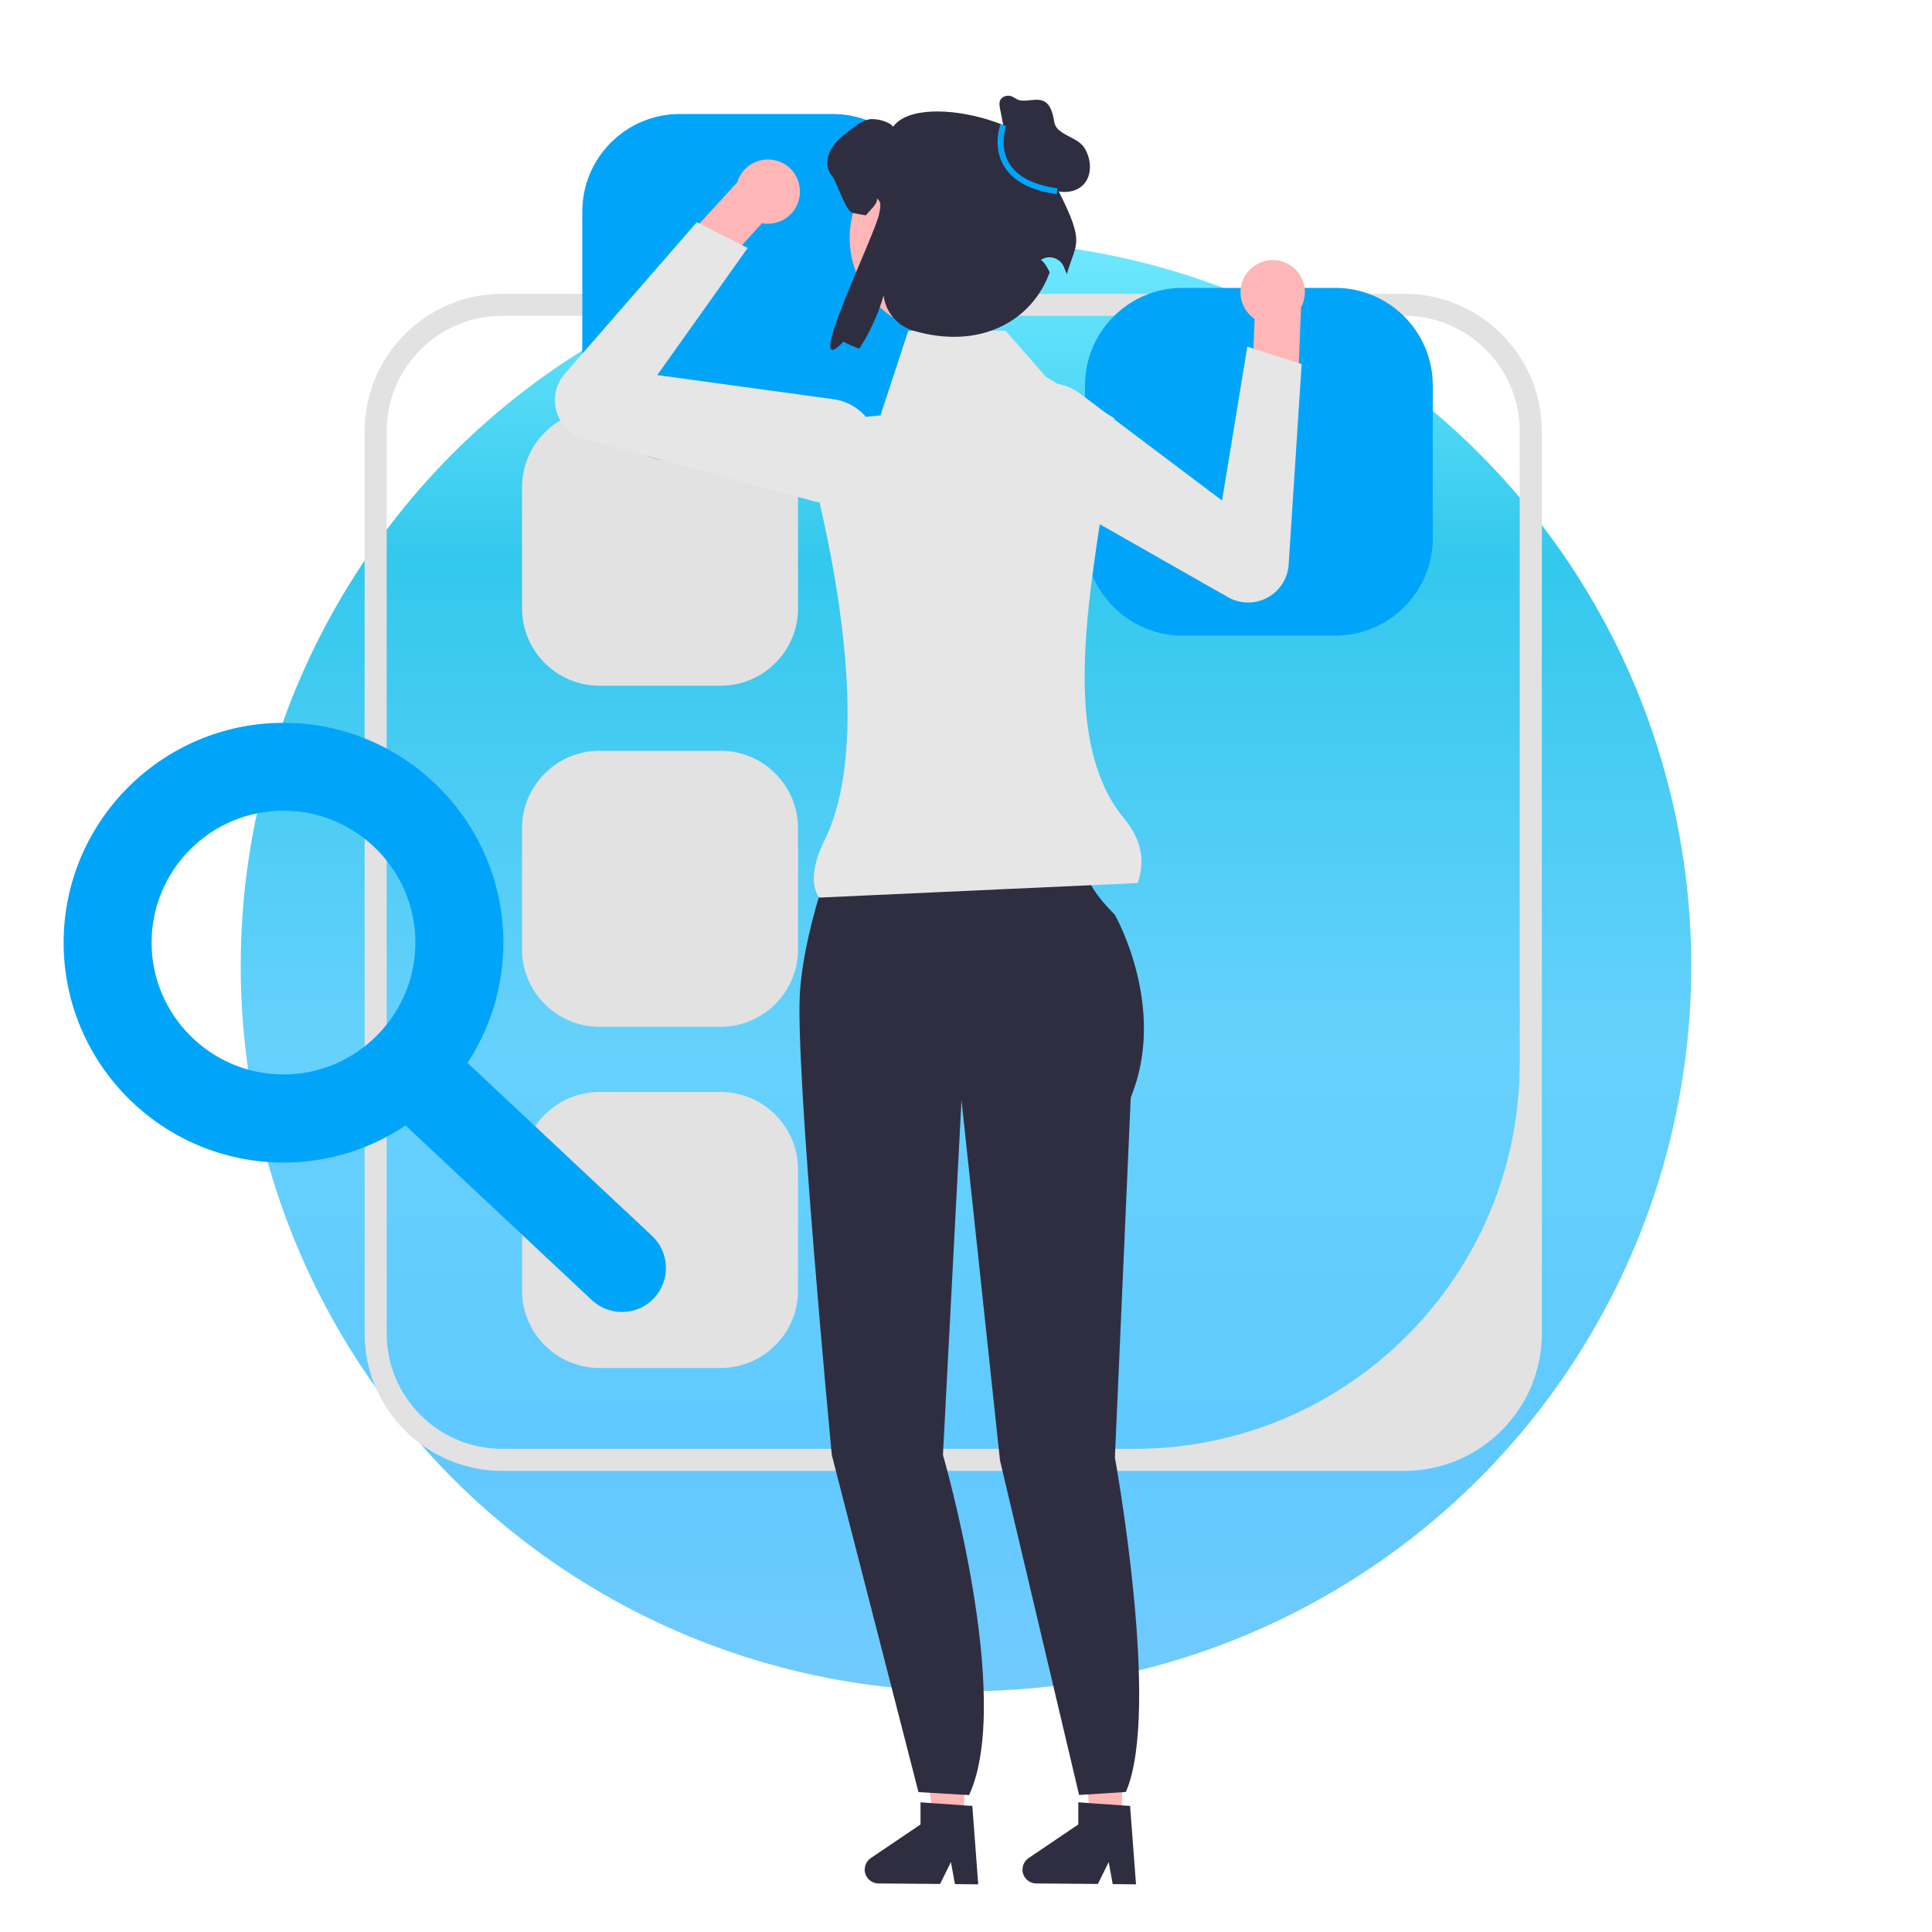 <?xml version="1.0" encoding="UTF-8"?><svg id="a" xmlns="http://www.w3.org/2000/svg" xmlns:xlink="http://www.w3.org/1999/xlink" viewBox="0 0 150 150"><defs><style>.c{fill:#ffb6b6;}.d{fill:url(#b);opacity:.8;}.e{fill:#2f2e41;}.f{fill:#e2e2e2;}.g{fill:#e6e6e6;}.h{fill:#00a5fa;}</style><linearGradient id="b" x1="75" y1="18.69" x2="75" y2="131.31" gradientTransform="matrix(1, 0, 0, 1, 0, 0)" gradientUnits="userSpaceOnUse"><stop offset="0" stop-color="#4be4ff"/><stop offset=".22" stop-color="#00bae8"/><stop offset=".56" stop-color="#40c6fb"/><stop offset=".83" stop-color="#38bbff"/><stop offset="1" stop-color="#4ebdfd"/></linearGradient></defs><circle class="d" cx="75" cy="75" r="56.31"/><g><path class="f" d="M109.03,114.2H38.99c-5.89,0-10.68-4.79-10.68-10.68V33.49c0-5.89,4.79-10.68,10.68-10.68H109.03c5.89,0,10.68,4.79,10.68,10.68V103.52c0,5.89-4.79,10.68-10.68,10.68ZM38.99,24.52c-4.95,0-8.97,4.01-8.97,8.97V103.52c0,4.95,4.01,8.97,8.97,8.97h49.06c16.54,0,29.94-13.41,29.94-29.94V33.49c0-4.95-4.01-8.97-8.97-8.97H38.99Z"/><path class="f" d="M46.54,31.81c-3.31,0-6.01,2.7-6.01,6.01v9.41c0,3.31,2.7,6.01,6.01,6.01h9.41c3.31,0,6.01-2.7,6.01-6.01v-9.41c0-3.31-2.7-6.01-6.01-6.01h-9.41Z"/><path class="f" d="M46.54,58.29c-3.31,0-6.01,2.7-6.01,6.01v9.41c0,3.31,2.7,6.01,6.01,6.01h9.41c3.31,0,6.01-2.7,6.01-6.01v-9.41c0-3.31-2.7-6.01-6.01-6.01h-9.41Z"/><path class="f" d="M46.54,84.78c-3.31,0-6.01,2.7-6.01,6.01v9.41c0,3.31,2.7,6.01,6.01,6.01h9.41c3.31,0,6.01-2.7,6.01-6.01v-9.41c0-3.31-2.7-6.01-6.01-6.01h-9.41Z"/><path class="h" d="M52.78,8.85c-4.18,0-7.57,3.4-7.57,7.57v11.86c0,4.18,3.4,7.57,7.57,7.57h11.86c4.18,0,7.57-3.4,7.57-7.57v-11.86c0-4.18-3.4-7.57-7.57-7.57h-11.86Z"/><path class="h" d="M91.81,22.35c-4.18,0-7.57,3.4-7.57,7.57v11.86c0,4.18,3.4,7.57,7.57,7.57h11.86c4.18,0,7.57-3.4,7.57-7.57v-11.86c0-4.18-3.4-7.57-7.57-7.57h-11.86Z"/><g><polygon class="c" points="74.85 141.31 72.44 141.29 71.37 131.78 74.93 131.81 74.85 141.31"/><path class="e" d="M67.13,145.14c0,.59,.47,1.08,1.07,1.09l4.79,.04,.84-1.7,.31,1.71,1.81,.02-.46-6.09-.63-.04-2.56-.18-.83-.06v1.72l-3.86,2.61c-.29,.2-.47,.53-.47,.88h0Z"/></g><g><polygon class="c" points="87.1 141.31 84.69 141.29 83.62 131.78 87.18 131.81 87.1 141.31"/><path class="e" d="M79.38,145.14c0,.59,.47,1.08,1.07,1.09l4.79,.04,.84-1.7,.31,1.71,1.81,.02-.46-6.09-.63-.04-2.56-.18-.83-.06v1.72l-3.86,2.61c-.29,.2-.47,.53-.47,.88h0Z"/></g><path class="e" d="M65.39,64.45l9.76,.31,9.25,2.06s-.92,1.13,2.16,4.21c0,0,4.11,7.19,1.23,14.18l-1.23,27.95s3.6,19.7,.85,25.97l-3.63,.23-6.14-25.97-2.99-27.97-1.44,27.54s5.5,18.9,2.03,26.41l-3.93-.23-6.73-26.18s-2.88-30.21-2.47-35.97c.41-5.75,3.29-12.54,3.29-12.54h0Z"/><g><path class="c" d="M98.18,20.28c-1.33,.35-2.14,1.71-1.79,3.04,.16,.61,.53,1.11,1.02,1.44h0l-.19,4.59,3.51,1.62,.28-7.06h-.02c.3-.54,.41-1.2,.24-1.85-.35-1.33-1.71-2.14-3.04-1.79h0Z"/><path class="g" d="M78.57,36.65c-.74-.73-1.16-1.72-1.18-2.8-.02-1.45,.7-2.76,1.94-3.51,1.42-.87,3.2-.78,4.53,.22l11.02,8.3,1.96-11.95,4.22,1.36-1.01,15.56c-.07,1.09-.69,2.05-1.65,2.57-.96,.52-2.1,.5-3.05-.03l-15.92-9.06c-.32-.18-.61-.4-.86-.65h0Z"/></g><g><path class="c" d="M61.76,13.6c.7,1.18,.31,2.72-.87,3.42-.54,.32-1.16,.41-1.73,.31h0l-3.09,3.39-3.64-1.32,4.77-5.21,.02,.02c.17-.6,.55-1.14,1.13-1.48,1.18-.7,2.72-.31,3.42,.87Z"/><path class="g" d="M63.1,38.89l-17.69-4.78c-1.05-.28-1.87-1.08-2.19-2.12s-.08-2.16,.64-2.98l10.24-11.76,3.95,2-7.02,9.87,13.67,1.87c1.65,.23,2.97,1.41,3.37,3.03,.35,1.4-.06,2.84-1.09,3.86-.77,.75-1.77,1.16-2.81,1.16-.35,0-.71-.05-1.07-.14h0Z"/></g><path class="g" d="M88.32,68.56l-24.73,1.13c-.68-1.03-.5-2.58,.46-4.53,3.59-7.33,.86-21.21-.97-28.43-.51-2.03,.87-4.04,2.95-4.25l2.33-.23,2.16-6.58h7.55l3.13,3.58,5.32,3.23c-.97,9.97-5.09,24.04,.78,31.1,1.28,1.54,1.65,3.21,1.03,4.98h0Z"/><circle class="c" cx="73.32" cy="18.47" r="7.35"/><path class="e" d="M81.64,13.77c1.02-3.73-10.13-6.93-12.3-3.93-.3-.43-1.41-.69-1.93-.56-.51,.13-.94,.46-1.36,.78-.58,.44-1.17,.9-1.53,1.54-.36,.63-.41,1.5,.07,2.05,.38,.44,1.05,2.76,1.62,2.88,.4,.08,.73,.15,1.02,.19,.26-.37,.91-.85,.86-1.3,.39,.26,.25,.71,.17,1.17-.26,1.54-6.13,13.44-2.77,9.93,.33,.2,.74,.38,1.22,.55,.8-1.21,1.46-2.64,1.9-4.14v.03c.15,1.3,1.1,2.37,2.36,2.73,5.04,1.46,9.12-.68,10.53-4.55-.51-1.04-.74-.93-.69-.96,.64-.43,1.52-.15,1.8,.57,.08,.21,.16,.39,.22,.53,.73-2.61,1.6-2.24-1.2-7.52h0Z"/><path class="e" d="M78.16,11.06l-.52-2.63c-.04-.22-.08-.46,.02-.66,.13-.26,.46-.37,.74-.33,.29,.04,.5,.3,.79,.35,.99,.18,2.3-.8,2.66,1.67,.15,1.03,1.8,1.14,2.35,2.03s.62,2.17-.13,2.89c-.6,.58-1.56,.65-2.34,.35-.78-.3-1.41-.89-1.95-1.52s-1.04-1.31-1.67-1.86"/><path class="h" d="M82.03,15.07c-2.01-.28-3.38-1.01-4.08-2.17-.91-1.52-.3-3.2-.27-3.27l.43,.16s-.56,1.55,.24,2.88c.62,1.04,1.88,1.69,3.75,1.95l-.06,.45Z"/><path class="h" d="M22.01,90.26c-9.41,0-17.07-7.66-17.07-17.07s7.66-17.07,17.07-17.07,17.07,7.66,17.07,17.07-7.66,17.07-17.07,17.07Zm0-27.32c-5.65,0-10.24,4.6-10.24,10.24s4.6,10.24,10.24,10.24,10.24-4.6,10.24-10.24-4.6-10.24-10.24-10.24Z"/><path class="h" d="M48.28,101.86c-.84,0-1.68-.31-2.33-.92l-16.02-15.02c-1.38-1.29-1.45-3.45-.16-4.83,1.29-1.38,3.45-1.45,4.83-.16l16.02,15.02c1.38,1.29,1.45,3.45,.16,4.83-.67,.72-1.58,1.08-2.49,1.08h0Z"/></g></svg>